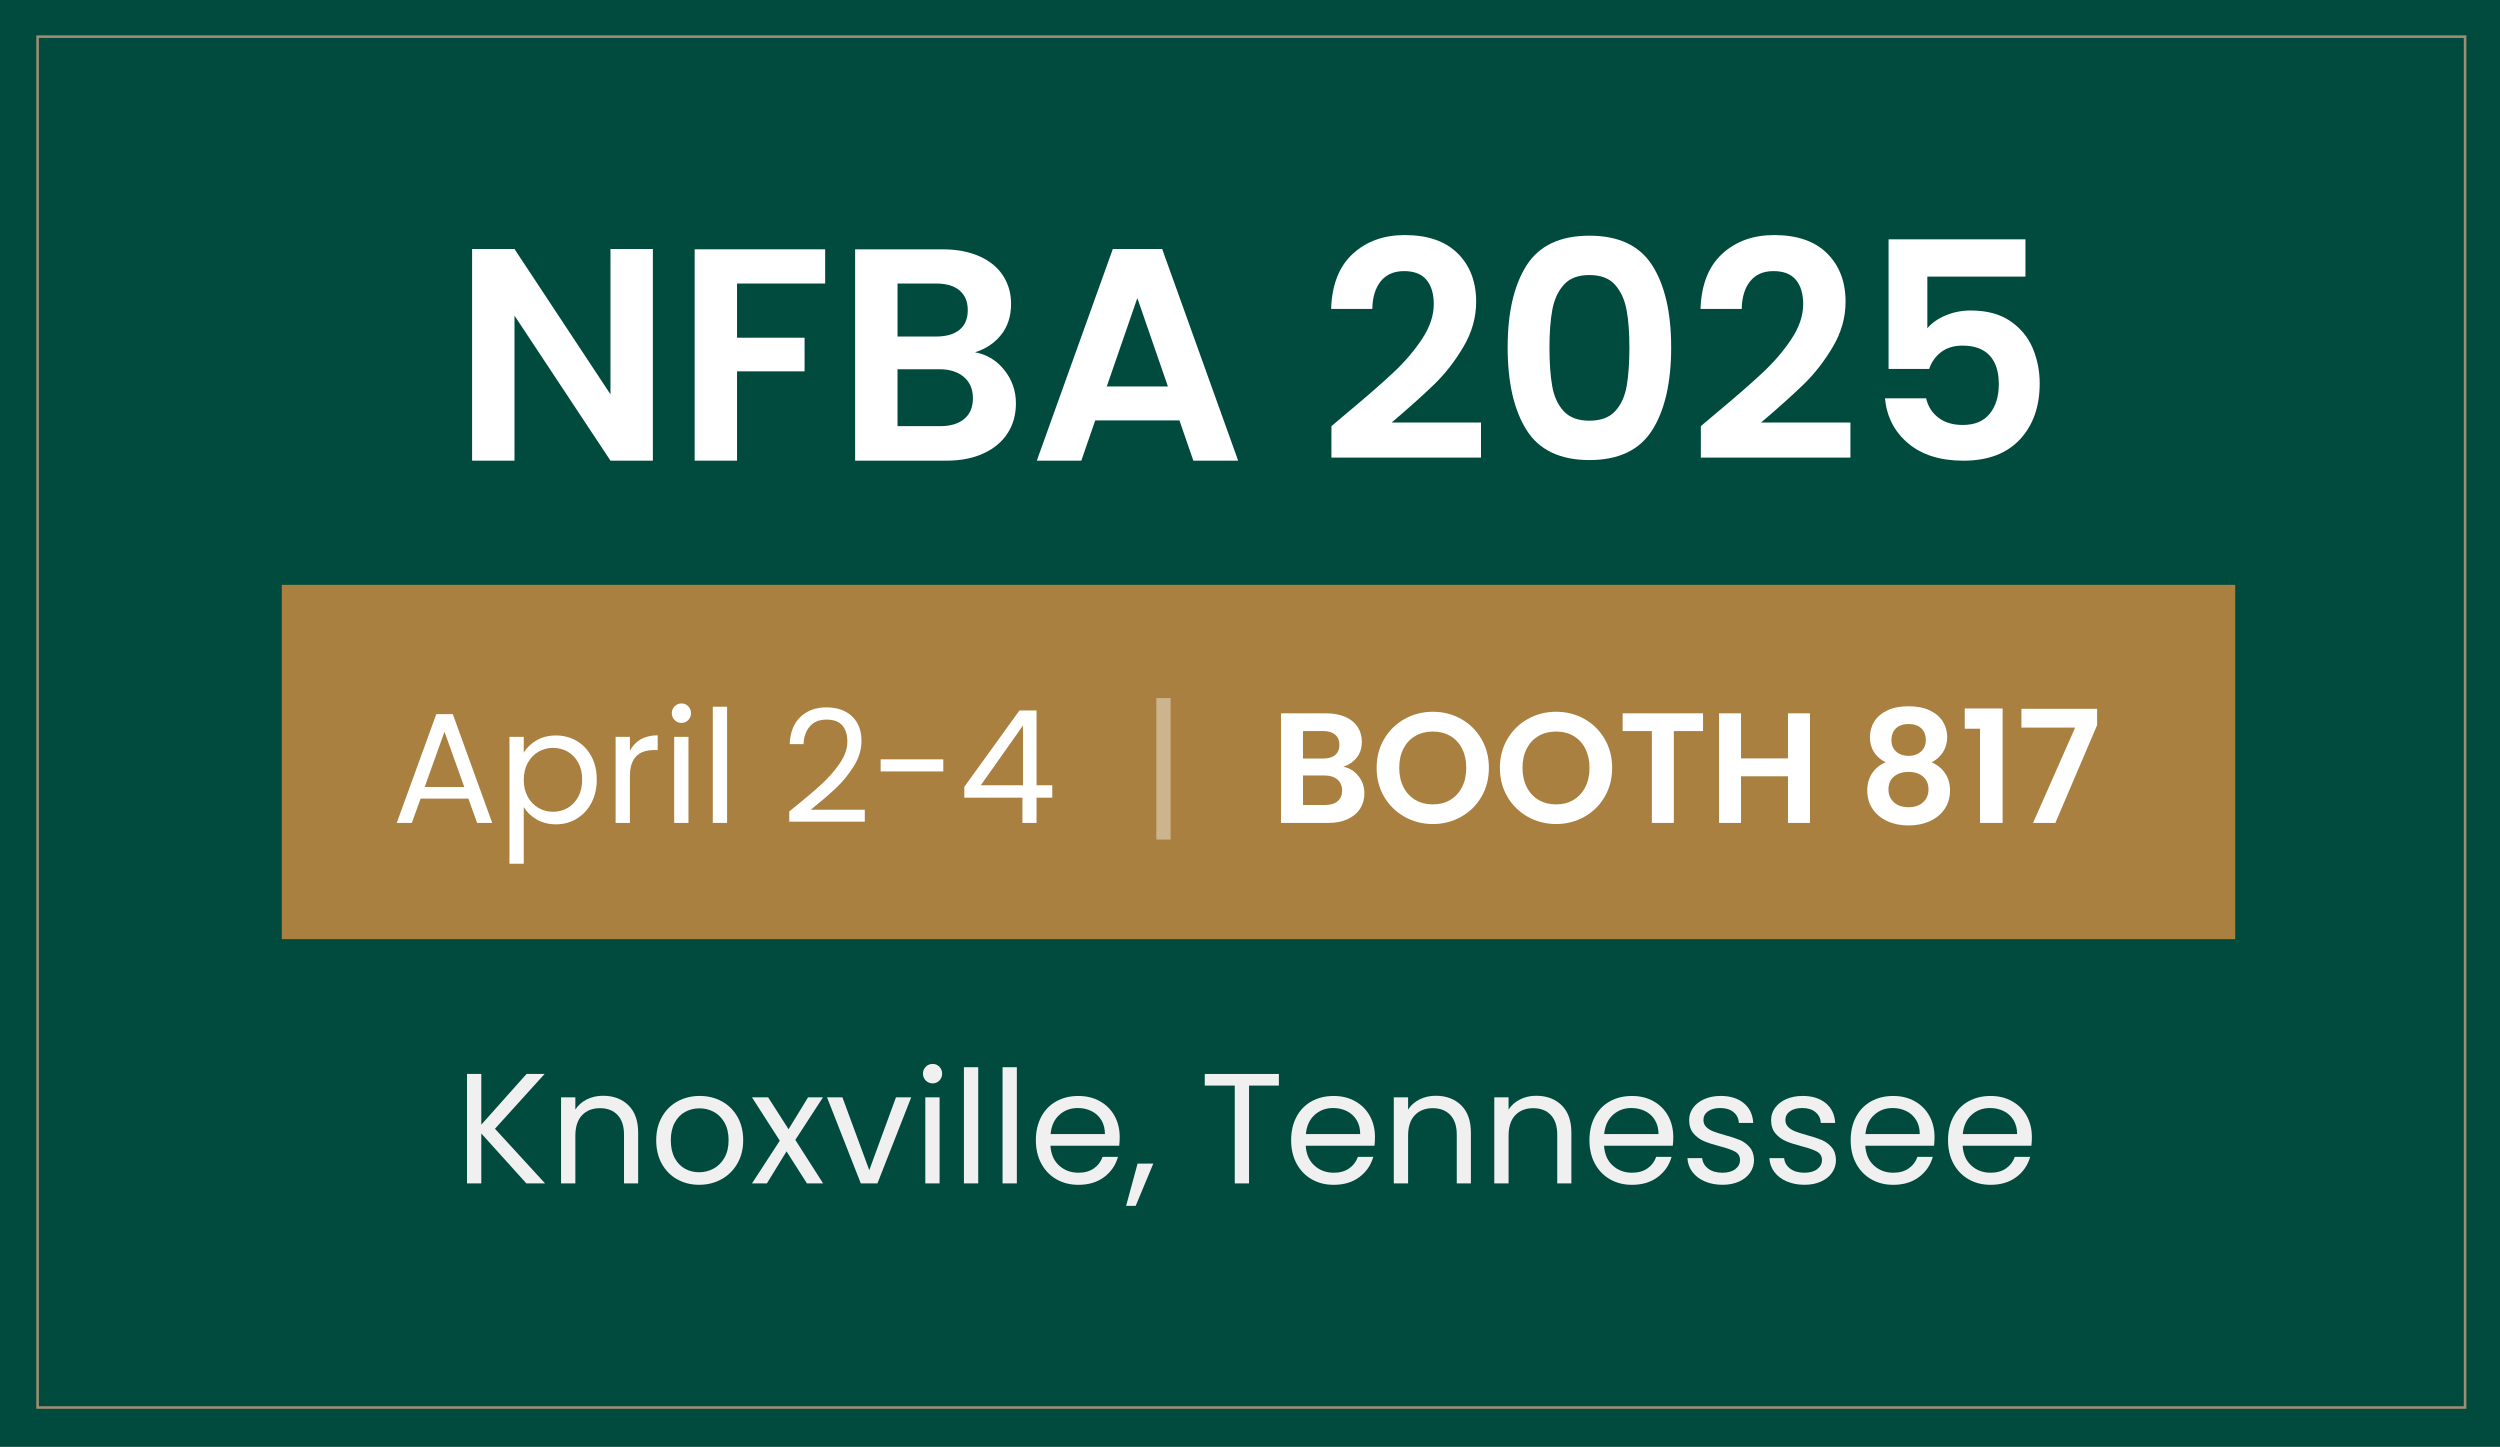 <?xml version="1.0" encoding="UTF-8"?><svg xmlns="http://www.w3.org/2000/svg" viewBox="0 0 243.383 140.855"><defs><style>.c{fill:#004b3d;}.d{fill:#a98040;}.e{fill:#fff;}.f{fill:#f0f0f0;}.g{fill:none;stroke:#9e8d74;stroke-miterlimit:10;stroke-width:.25px;}.h{fill:#cbb48e;}</style></defs><g id="a"><rect class="c" width="243.383" height="140.855"/><rect class="g" x="3.659" y="3.567" width="236.326" height="133.46"/></g><g id="b"><rect class="d" x="27.434" y="56.936" width="190.172" height="34.494"/><path class="e" d="M63.559,44.848h-4.127l-9.345-14.12v14.12h-4.127v-20.605h4.127l9.345,14.149v-14.149h4.127v20.605Z"/><path class="e" d="M80.332,24.271v3.331h-8.578v5.277h6.574v3.272h-6.574v8.696h-4.127v-20.576h12.705Z"/><path class="e" d="M97.783,36.034c.747.943,1.12,2.024,1.12,3.243,0,1.101-.27,2.068-.811,2.903-.541.835-1.322,1.489-2.343,1.96-1.022.472-2.231.708-3.626.708h-8.873v-20.576h8.49c1.395,0,2.599.226,3.611.678,1.012.452,1.778,1.081,2.299,1.886.521.806.781,1.72.781,2.742,0,1.199-.319,2.201-.958,3.007-.639.806-1.488,1.376-2.55,1.71,1.159.216,2.112.796,2.859,1.739ZM87.377,32.761h3.773c.983,0,1.739-.221,2.27-.663s.796-1.076.796-1.901c0-.826-.265-1.464-.796-1.916s-1.287-.678-2.27-.678h-3.773v5.159ZM93.877,40.78c.56-.472.84-1.14.84-2.005,0-.884-.295-1.577-.885-2.078-.589-.501-1.385-.751-2.388-.751h-4.068v5.542h4.156c1.002,0,1.784-.236,2.344-.708Z"/><path class="e" d="M114.821,40.927h-8.195l-1.356,3.921h-4.333l7.399-20.605h4.806l7.398,20.605h-4.363l-1.355-3.921ZM113.7,37.626l-2.977-8.608-2.977,8.608h5.954Z"/><path class="e" d="M131.151,40.19c1.887-1.572,3.39-2.884,4.511-3.936,1.12-1.051,2.053-2.146,2.8-3.287.747-1.14,1.12-2.26,1.12-3.361,0-1.002-.235-1.788-.707-2.358-.472-.57-1.199-.855-2.182-.855s-1.739.329-2.27.987c-.531.659-.807,1.558-.825,2.697h-4.01c.078-2.358.781-4.146,2.108-5.365,1.326-1.218,3.011-1.828,5.055-1.828,2.241,0,3.96.594,5.159,1.783,1.198,1.189,1.798,2.756,1.798,4.702,0,1.533-.412,2.998-1.237,4.393-.826,1.396-1.77,2.609-2.83,3.641-1.062,1.032-2.447,2.275-4.157,3.729h8.696v3.419h-14.562v-3.065l1.533-1.297Z"/><path class="e" d="M148.618,25.834c1.228-1.926,3.267-2.889,6.116-2.889s4.889.963,6.117,2.889c1.228,1.926,1.842,4.589,1.842,7.989,0,3.419-.614,6.102-1.842,8.047-1.229,1.946-3.268,2.918-6.117,2.918s-4.889-.973-6.116-2.918c-1.229-1.945-1.843-4.628-1.843-8.047,0-3.4.614-6.062,1.843-7.989ZM158.346,30.152c-.188-.992-.561-1.803-1.12-2.432-.561-.629-1.391-.943-2.491-.943s-1.931.314-2.491.943c-.56.629-.934,1.439-1.12,2.432-.187.993-.279,2.216-.279,3.67,0,1.494.088,2.747.265,3.758.177,1.013.55,1.828,1.12,2.447s1.405.929,2.506.929,1.936-.31,2.506-.929c.569-.619.943-1.434,1.12-2.447.177-1.012.266-2.265.266-3.758,0-1.454-.094-2.678-.28-3.67Z"/><path class="e" d="M167.115,40.19c1.887-1.572,3.39-2.884,4.511-3.936,1.12-1.051,2.053-2.146,2.8-3.287.747-1.14,1.12-2.26,1.12-3.361,0-1.002-.235-1.788-.707-2.358-.472-.57-1.199-.855-2.182-.855s-1.739.329-2.27.987c-.531.659-.807,1.558-.825,2.697h-4.01c.078-2.358.781-4.146,2.108-5.365,1.326-1.218,3.011-1.828,5.055-1.828,2.241,0,3.96.594,5.159,1.783,1.198,1.189,1.798,2.756,1.798,4.702,0,1.533-.412,2.998-1.237,4.393-.826,1.396-1.77,2.609-2.83,3.641-1.062,1.032-2.447,2.275-4.157,3.729h8.696v3.419h-14.562v-3.065l1.533-1.297Z"/><path class="e" d="M197.184,26.925h-9.551v5.041c.412-.511,1.002-.928,1.769-1.253.767-.324,1.582-.486,2.446-.486,1.572,0,2.859.344,3.862,1.032,1.002.688,1.729,1.567,2.182,2.639.451,1.071.678,2.216.678,3.434,0,2.26-.645,4.078-1.931,5.454-1.288,1.376-3.12,2.063-5.498,2.063-2.24,0-4.029-.56-5.365-1.68-1.337-1.12-2.093-2.584-2.27-4.393h4.009c.177.787.575,1.415,1.194,1.887.618.472,1.409.708,2.373.708,1.159,0,2.033-.363,2.623-1.091.59-.727.885-1.69.885-2.889,0-1.218-.3-2.147-.899-2.786s-1.479-.959-2.639-.959c-.825,0-1.513.207-2.063.619-.55.413-.943.963-1.179,1.651h-3.95v-12.617h13.324v3.626Z"/><path class="f" d="M51.243,115.208l-4.387-4.861v4.861h-1.391v-10.654h1.391v4.937l4.402-4.937h1.758l-4.83,5.334,4.876,5.319h-1.819Z"/><path class="f" d="M61.178,107.603c.632.617.948,1.506.948,2.667v4.937h-1.376v-4.738c0-.835-.209-1.475-.626-1.918-.418-.443-.989-.665-1.712-.665-.734,0-1.317.229-1.75.688-.434.459-.65,1.126-.65,2.002v4.631h-1.391v-8.376h1.391v1.192c.275-.428.65-.759,1.124-.994.474-.234.996-.352,1.567-.352,1.019,0,1.844.309,2.476.925Z"/><path class="f" d="M65.924,114.81c-.637-.356-1.136-.864-1.498-1.521s-.542-1.419-.542-2.285c0-.856.186-1.612.558-2.27.372-.657.879-1.162,1.521-1.513.642-.352,1.361-.527,2.155-.527.795,0,1.513.176,2.155.527s1.149.854,1.521,1.505c.372.652.558,1.412.558,2.277,0,.866-.191,1.628-.573,2.285-.382.657-.899,1.165-1.552,1.521-.652.357-1.375.535-2.17.535-.785,0-1.496-.178-2.132-.535ZM69.463,113.771c.438-.234.792-.585,1.062-1.055.27-.468.405-1.039.405-1.712,0-.672-.132-1.243-.397-1.712-.265-.468-.611-.818-1.039-1.047-.428-.229-.892-.344-1.391-.344-.51,0-.976.114-1.398.344-.423.229-.762.579-1.017,1.047-.255.469-.382,1.04-.382,1.712,0,.683.125,1.259.375,1.728s.584.817,1.001,1.047c.417.229.876.344,1.375.344.499,0,.968-.117,1.406-.352Z"/><path class="f" d="M78.558,115.208l-1.987-3.118-1.911,3.118h-1.452l2.706-4.158-2.706-4.219h1.574l1.987,3.103,1.896-3.103h1.452l-2.69,4.143,2.706,4.234h-1.575Z"/><path class="f" d="M84.626,113.923l2.599-7.092h1.483l-3.287,8.376h-1.62l-3.286-8.376h1.498l2.614,7.092Z"/><path class="f" d="M90.128,105.196c-.183-.184-.275-.408-.275-.673,0-.265.092-.489.275-.672.184-.184.408-.275.673-.275.254,0,.471.091.649.275s.268.408.268.672c0,.265-.089.489-.268.673-.178.183-.395.275-.649.275-.265,0-.489-.092-.673-.275ZM91.473,106.831v8.376h-1.391v-8.376h1.391Z"/><path class="f" d="M95.233,103.896v11.311h-1.391v-11.311h1.391Z"/><path class="f" d="M98.993,103.896v11.311h-1.391v-11.311h1.391Z"/><path class="f" d="M108.959,111.539h-6.695c.051.825.334,1.47.849,1.934.514.464,1.139.695,1.873.695.601,0,1.103-.14,1.505-.42.402-.28.685-.654.848-1.123h1.498c-.224.805-.672,1.459-1.345,1.964-.672.504-1.508.757-2.506.757-.795,0-1.506-.178-2.132-.535-.627-.356-1.119-.864-1.475-1.521-.357-.657-.535-1.419-.535-2.285,0-.866.173-1.625.52-2.277.347-.652.834-1.154,1.46-1.505s1.348-.527,2.163-.527c.794,0,1.498.173,2.109.52.611.347,1.083.823,1.414,1.429s.497,1.292.497,2.056c0,.265-.016.545-.046.841ZM107.216,109.04c-.234-.382-.553-.673-.956-.872-.402-.199-.848-.298-1.337-.298-.703,0-1.302.224-1.796.672-.494.449-.777,1.07-.848,1.865h5.289c0-.529-.117-.986-.352-1.368Z"/><path class="f" d="M112.276,113.282l-1.713,4.112h-.933l1.116-4.112h1.529Z"/><path class="f" d="M124.503,104.554v1.131h-2.904v9.523h-1.391v-9.523h-2.92v-1.131h7.215Z"/><path class="f" d="M133.812,111.539h-6.694c.051.825.333,1.47.848,1.934.515.464,1.139.695,1.873.695.601,0,1.103-.14,1.505-.42.403-.28.686-.654.849-1.123h1.498c-.225.805-.673,1.459-1.345,1.964-.673.504-1.509.757-2.507.757-.795,0-1.506-.178-2.133-.535-.626-.356-1.118-.864-1.475-1.521-.357-.657-.535-1.419-.535-2.285,0-.866.173-1.625.52-2.277.347-.652.833-1.154,1.46-1.505s1.348-.527,2.163-.527c.795,0,1.498.173,2.109.52.611.347,1.082.823,1.414,1.429.331.606.496,1.292.496,2.056,0,.265-.015.545-.046.841ZM132.069,109.04c-.234-.382-.553-.673-.955-.872-.403-.199-.849-.298-1.338-.298-.703,0-1.302.224-1.796.672-.494.449-.777,1.07-.849,1.865h5.289c0-.529-.117-.986-.352-1.368Z"/><path class="f" d="M142.249,107.603c.632.617.947,1.506.947,2.667v4.937h-1.375v-4.738c0-.835-.209-1.475-.627-1.918s-.988-.665-1.712-.665c-.733,0-1.317.229-1.75.688-.434.459-.649,1.126-.649,2.002v4.631h-1.392v-8.376h1.392v1.192c.274-.428.649-.759,1.123-.994.474-.234.996-.352,1.566-.352,1.02,0,1.845.309,2.477.925Z"/><path class="f" d="M152.031,107.603c.632.617.947,1.506.947,2.667v4.937h-1.375v-4.738c0-.835-.209-1.475-.627-1.918s-.988-.665-1.712-.665c-.733,0-1.317.229-1.75.688-.434.459-.649,1.126-.649,2.002v4.631h-1.392v-8.376h1.392v1.192c.274-.428.649-.759,1.123-.994.474-.234.996-.352,1.566-.352,1.02,0,1.845.309,2.477.925Z"/><path class="f" d="M162.853,111.539h-6.694c.051.825.333,1.47.848,1.934.515.464,1.139.695,1.873.695.601,0,1.103-.14,1.505-.42.403-.28.686-.654.849-1.123h1.498c-.225.805-.673,1.459-1.345,1.964-.673.504-1.509.757-2.507.757-.795,0-1.506-.178-2.133-.535-.626-.356-1.118-.864-1.475-1.521-.357-.657-.535-1.419-.535-2.285,0-.866.173-1.625.52-2.277.347-.652.833-1.154,1.46-1.505s1.348-.527,2.163-.527c.795,0,1.498.173,2.109.52.611.347,1.082.823,1.414,1.429.331.606.496,1.292.496,2.056,0,.265-.015.545-.046.841ZM161.11,109.04c-.234-.382-.553-.673-.955-.872-.403-.199-.849-.298-1.338-.298-.703,0-1.302.224-1.796.672-.494.449-.777,1.07-.849,1.865h5.289c0-.529-.117-.986-.352-1.368Z"/><path class="f" d="M165.971,115.017c-.51-.219-.912-.525-1.207-.917-.296-.392-.459-.843-.489-1.353h1.437c.041.418.237.759.589,1.024.352.265.812.397,1.383.397.53,0,.947-.117,1.254-.352.306-.234.458-.53.458-.886,0-.367-.163-.64-.489-.818s-.83-.354-1.513-.527c-.622-.163-1.129-.329-1.521-.497-.393-.168-.729-.418-1.009-.749s-.42-.767-.42-1.307c0-.428.127-.82.382-1.177.255-.357.616-.64,1.085-.849.469-.208,1.004-.313,1.605-.313.927,0,1.676.234,2.247.703.57.469.876,1.11.917,1.926h-1.391c-.031-.438-.207-.79-.527-1.055-.321-.265-.752-.397-1.292-.397-.499,0-.896.107-1.192.321-.296.214-.443.495-.443.841,0,.275.089.502.268.68.179.179.402.321.673.428.27.107.645.227,1.123.359.602.163,1.091.324,1.468.481.377.158.7.395.971.711.27.316.41.729.42,1.238,0,.459-.127.871-.382,1.238-.255.367-.614.655-1.078.864s-.996.313-1.597.313c-.643,0-1.218-.11-1.728-.329Z"/><path class="f" d="M173.949,115.017c-.51-.219-.912-.525-1.207-.917-.296-.392-.459-.843-.489-1.353h1.437c.041.418.237.759.589,1.024.352.265.812.397,1.383.397.53,0,.947-.117,1.254-.352.306-.234.458-.53.458-.886,0-.367-.163-.64-.489-.818s-.83-.354-1.513-.527c-.622-.163-1.129-.329-1.521-.497-.393-.168-.729-.418-1.009-.749s-.42-.767-.42-1.307c0-.428.127-.82.382-1.177.255-.357.616-.64,1.085-.849.469-.208,1.004-.313,1.605-.313.927,0,1.676.234,2.247.703.57.469.876,1.11.917,1.926h-1.391c-.031-.438-.207-.79-.527-1.055-.321-.265-.752-.397-1.292-.397-.499,0-.896.107-1.192.321-.296.214-.443.495-.443.841,0,.275.089.502.268.68.179.179.402.321.673.428.27.107.645.227,1.123.359.602.163,1.091.324,1.468.481.377.158.7.395.971.711.27.316.41.729.42,1.238,0,.459-.127.871-.382,1.238-.255.367-.614.655-1.078.864s-.996.313-1.597.313c-.643,0-1.218-.11-1.728-.329Z"/><path class="f" d="M188.286,111.539h-6.694c.051.825.333,1.47.848,1.934.515.464,1.139.695,1.873.695.601,0,1.103-.14,1.505-.42.403-.28.686-.654.849-1.123h1.498c-.225.805-.673,1.459-1.345,1.964-.673.504-1.509.757-2.507.757-.795,0-1.506-.178-2.133-.535-.626-.356-1.118-.864-1.475-1.521-.357-.657-.535-1.419-.535-2.285,0-.866.173-1.625.52-2.277.347-.652.833-1.154,1.46-1.505s1.348-.527,2.163-.527c.795,0,1.498.173,2.109.52.611.347,1.082.823,1.414,1.429.331.606.496,1.292.496,2.056,0,.265-.015.545-.046.841ZM186.544,109.04c-.234-.382-.553-.673-.955-.872-.403-.199-.849-.298-1.338-.298-.703,0-1.302.224-1.796.672-.494.449-.777,1.07-.849,1.865h5.289c0-.529-.117-.986-.352-1.368Z"/><path class="f" d="M197.763,111.539h-6.694c.051.825.333,1.47.848,1.934.515.464,1.139.695,1.873.695.601,0,1.103-.14,1.505-.42.403-.28.686-.654.849-1.123h1.498c-.225.805-.673,1.459-1.345,1.964-.673.504-1.509.757-2.507.757-.795,0-1.506-.178-2.133-.535-.626-.356-1.118-.864-1.475-1.521-.357-.657-.535-1.419-.535-2.285,0-.866.173-1.625.52-2.277.347-.652.833-1.154,1.46-1.505s1.348-.527,2.163-.527c.795,0,1.498.173,2.109.52.611.347,1.082.823,1.414,1.429.331.606.496,1.292.496,2.056,0,.265-.015.545-.046.841ZM196.021,109.04c-.234-.382-.553-.673-.955-.872-.403-.199-.849-.298-1.338-.298-.703,0-1.302.224-1.796.672-.494.449-.777,1.07-.849,1.865h5.289c0-.529-.117-.986-.352-1.368Z"/><path class="e" d="M45.595,77.745h-4.647l-.856,2.369h-1.467l3.852-10.593h1.605l3.836,10.593h-1.467l-.856-2.369ZM45.198,76.614l-1.926-5.38-1.926,5.38h3.852Z"/><path class="e" d="M52.221,72.082c.545-.321,1.179-.481,1.903-.481.744,0,1.419.178,2.025.535.606.357,1.083.859,1.429,1.506.346.647.52,1.398.52,2.254,0,.846-.174,1.6-.52,2.262-.347.663-.823,1.177-1.429,1.544-.606.367-1.281.55-2.025.55-.713,0-1.342-.161-1.888-.481-.545-.321-.96-.721-1.246-1.2v5.518h-1.391v-12.351h1.391v1.544c.275-.479.685-.879,1.23-1.2ZM56.295,74.245c-.255-.468-.599-.825-1.032-1.07-.434-.245-.91-.367-1.429-.367-.51,0-.981.125-1.414.375-.433.25-.779.611-1.04,1.085-.26.474-.39,1.022-.39,1.643,0,.632.13,1.185.39,1.659.26.474.606.835,1.04,1.085.433.25.904.375,1.414.375.52,0,.996-.125,1.429-.375.433-.25.777-.611,1.032-1.085.254-.474.382-1.032.382-1.674,0-.632-.127-1.182-.382-1.651Z"/><path class="e" d="M62.37,71.982c.454-.265,1.006-.397,1.659-.397v1.437h-.367c-1.559,0-2.339.846-2.339,2.537v4.555h-1.391v-8.376h1.391v1.36c.245-.479.594-.851,1.047-1.116Z"/><path class="e" d="M65.679,70.103c-.183-.184-.275-.408-.275-.673,0-.265.092-.489.275-.672.184-.184.408-.275.673-.275.254,0,.471.091.649.275s.268.408.268.672c0,.265-.089.489-.268.673-.178.183-.395.275-.649.275-.265,0-.489-.092-.673-.275ZM67.025,71.738v8.376h-1.391v-8.376h1.391Z"/><path class="e" d="M70.784,68.803v11.311h-1.391v-11.311h1.391Z"/><path class="e" d="M79.879,76.438c.734-.667,1.353-1.365,1.857-2.094.504-.729.756-1.445.756-2.148,0-.662-.161-1.185-.481-1.566-.321-.382-.838-.573-1.551-.573-.693,0-1.23.216-1.613.649-.382.434-.588,1.012-.619,1.735h-1.345c.041-1.141.387-2.022,1.04-2.644.652-.622,1.493-.933,2.522-.933,1.05,0,1.883.291,2.5.871.616.581.924,1.381.924,2.4,0,.846-.252,1.669-.756,2.469s-1.078,1.503-1.72,2.109-1.462,1.312-2.461,2.117h5.258v1.162h-7.352v-.994c1.294-1.04,2.308-1.893,3.042-2.561Z"/><path class="e" d="M91.832,73.924v1.177h-6.099v-1.177h6.099Z"/><path class="e" d="M93.88,77.653v-1.055l5.365-7.429h1.666v7.276h1.529v1.208h-1.529v2.461h-1.375v-2.461h-5.656ZM99.596,70.622l-4.112,5.824h4.112v-5.824Z"/><path class="h" d="M113.965,81.734h-1.392v-13.772h1.392v13.772Z"/><path class="e" d="M132.245,75.544c.388.489.581,1.05.581,1.682,0,.571-.14,1.072-.42,1.505s-.686.772-1.216,1.017c-.529.245-1.156.367-1.88.367h-4.601v-10.669h4.402c.724,0,1.348.117,1.872.352s.922.561,1.192.978c.27.418.405.892.405,1.421,0,.622-.166,1.142-.497,1.559-.331.418-.771.713-1.322.887.602.112,1.096.413,1.482.902ZM126.85,73.847h1.957c.509,0,.901-.115,1.177-.344.275-.229.413-.558.413-.986,0-.428-.138-.759-.413-.994s-.668-.352-1.177-.352h-1.957v2.675ZM130.221,78.005c.29-.245.436-.591.436-1.04,0-.459-.153-.817-.459-1.078-.306-.26-.719-.39-1.238-.39h-2.109v2.874h2.155c.52,0,.925-.122,1.216-.367Z"/><path class="e" d="M136.739,79.518c-.836-.469-1.498-1.118-1.987-1.949s-.733-1.771-.733-2.82c0-1.039.244-1.974.733-2.805s1.151-1.48,1.987-1.949c.835-.469,1.753-.703,2.751-.703,1.009,0,1.929.234,2.759.703.831.469,1.488,1.118,1.973,1.949.483.831.726,1.766.726,2.805,0,1.05-.242,1.99-.726,2.82-.484.831-1.145,1.48-1.979,1.949-.836.469-1.753.703-2.752.703-.998,0-1.916-.234-2.751-.703ZM141.188,77.875c.489-.291.871-.706,1.146-1.246.274-.54.412-1.167.412-1.88,0-.713-.138-1.337-.412-1.873-.275-.535-.657-.945-1.146-1.23-.489-.285-1.055-.428-1.697-.428-.642,0-1.21.143-1.704.428-.494.286-.879.696-1.154,1.23-.274.535-.412,1.16-.412,1.873,0,.713.138,1.34.412,1.88.275.54.66.955,1.154,1.246s1.062.436,1.704.436c.643,0,1.208-.145,1.697-.436Z"/><path class="e" d="M148.738,79.518c-.836-.469-1.498-1.118-1.987-1.949s-.733-1.771-.733-2.82c0-1.039.244-1.974.733-2.805s1.151-1.48,1.987-1.949c.835-.469,1.753-.703,2.751-.703,1.009,0,1.929.234,2.759.703.831.469,1.488,1.118,1.973,1.949.483.831.726,1.766.726,2.805,0,1.05-.242,1.99-.726,2.82-.484.831-1.145,1.48-1.979,1.949-.836.469-1.753.703-2.752.703-.998,0-1.916-.234-2.751-.703ZM153.187,77.875c.489-.291.871-.706,1.146-1.246.274-.54.412-1.167.412-1.88,0-.713-.138-1.337-.412-1.873-.275-.535-.657-.945-1.146-1.23-.489-.285-1.055-.428-1.697-.428-.642,0-1.21.143-1.704.428-.494.286-.879.696-1.154,1.23-.274.535-.412,1.16-.412,1.873,0,.713.138,1.34.412,1.88.275.54.66.955,1.154,1.246s1.062.436,1.704.436c.643,0,1.208-.145,1.697-.436Z"/><path class="e" d="M165.797,69.445v1.727h-2.844v8.942h-2.14v-8.942h-2.843v-1.727h7.826Z"/><path class="e" d="M176.206,69.445v10.669h-2.141v-4.54h-4.57v4.54h-2.14v-10.669h2.14v4.387h4.57v-4.387h2.141Z"/><path class="e" d="M182.044,71.753c0-.55.14-1.052.42-1.506.28-.453.703-.815,1.269-1.085.566-.27,1.256-.405,2.071-.405s1.506.135,2.071.405.988.632,1.269,1.085c.28.454.421.956.421,1.506,0,.561-.138,1.052-.413,1.475-.275.423-.642.752-1.101.986.561.244.999.601,1.314,1.07.316.469.474,1.024.474,1.666,0,.693-.176,1.297-.527,1.812s-.833.909-1.444,1.185c-.611.275-1.299.413-2.063.413-.764,0-1.449-.138-2.056-.413-.606-.275-1.085-.67-1.437-1.185s-.527-1.119-.527-1.812c0-.642.157-1.2.474-1.674.315-.474.754-.828,1.314-1.062-1.019-.53-1.528-1.35-1.528-2.461ZM184.391,75.59c-.362.295-.543.718-.543,1.269,0,.51.176.925.527,1.246.352.321.828.482,1.429.482.602,0,1.075-.163,1.422-.489s.52-.739.52-1.238c0-.54-.179-.96-.535-1.261-.356-.301-.825-.451-1.406-.451-.58,0-1.052.148-1.413.443ZM187.034,70.897c-.301-.275-.711-.413-1.23-.413-.51,0-.914.138-1.215.413-.301.275-.451.667-.451,1.177,0,.459.155.825.467,1.101.311.275.71.413,1.199.413s.892-.14,1.208-.42c.315-.28.474-.649.474-1.108,0-.5-.15-.887-.451-1.162Z"/><path class="e" d="M191.276,70.943v-1.972h3.685v11.143h-2.201v-9.171h-1.483Z"/><path class="e" d="M204.161,70.591l-4.065,9.523h-2.171l4.097-9.278h-5.228v-1.834h7.367v1.589Z"/></g></svg>